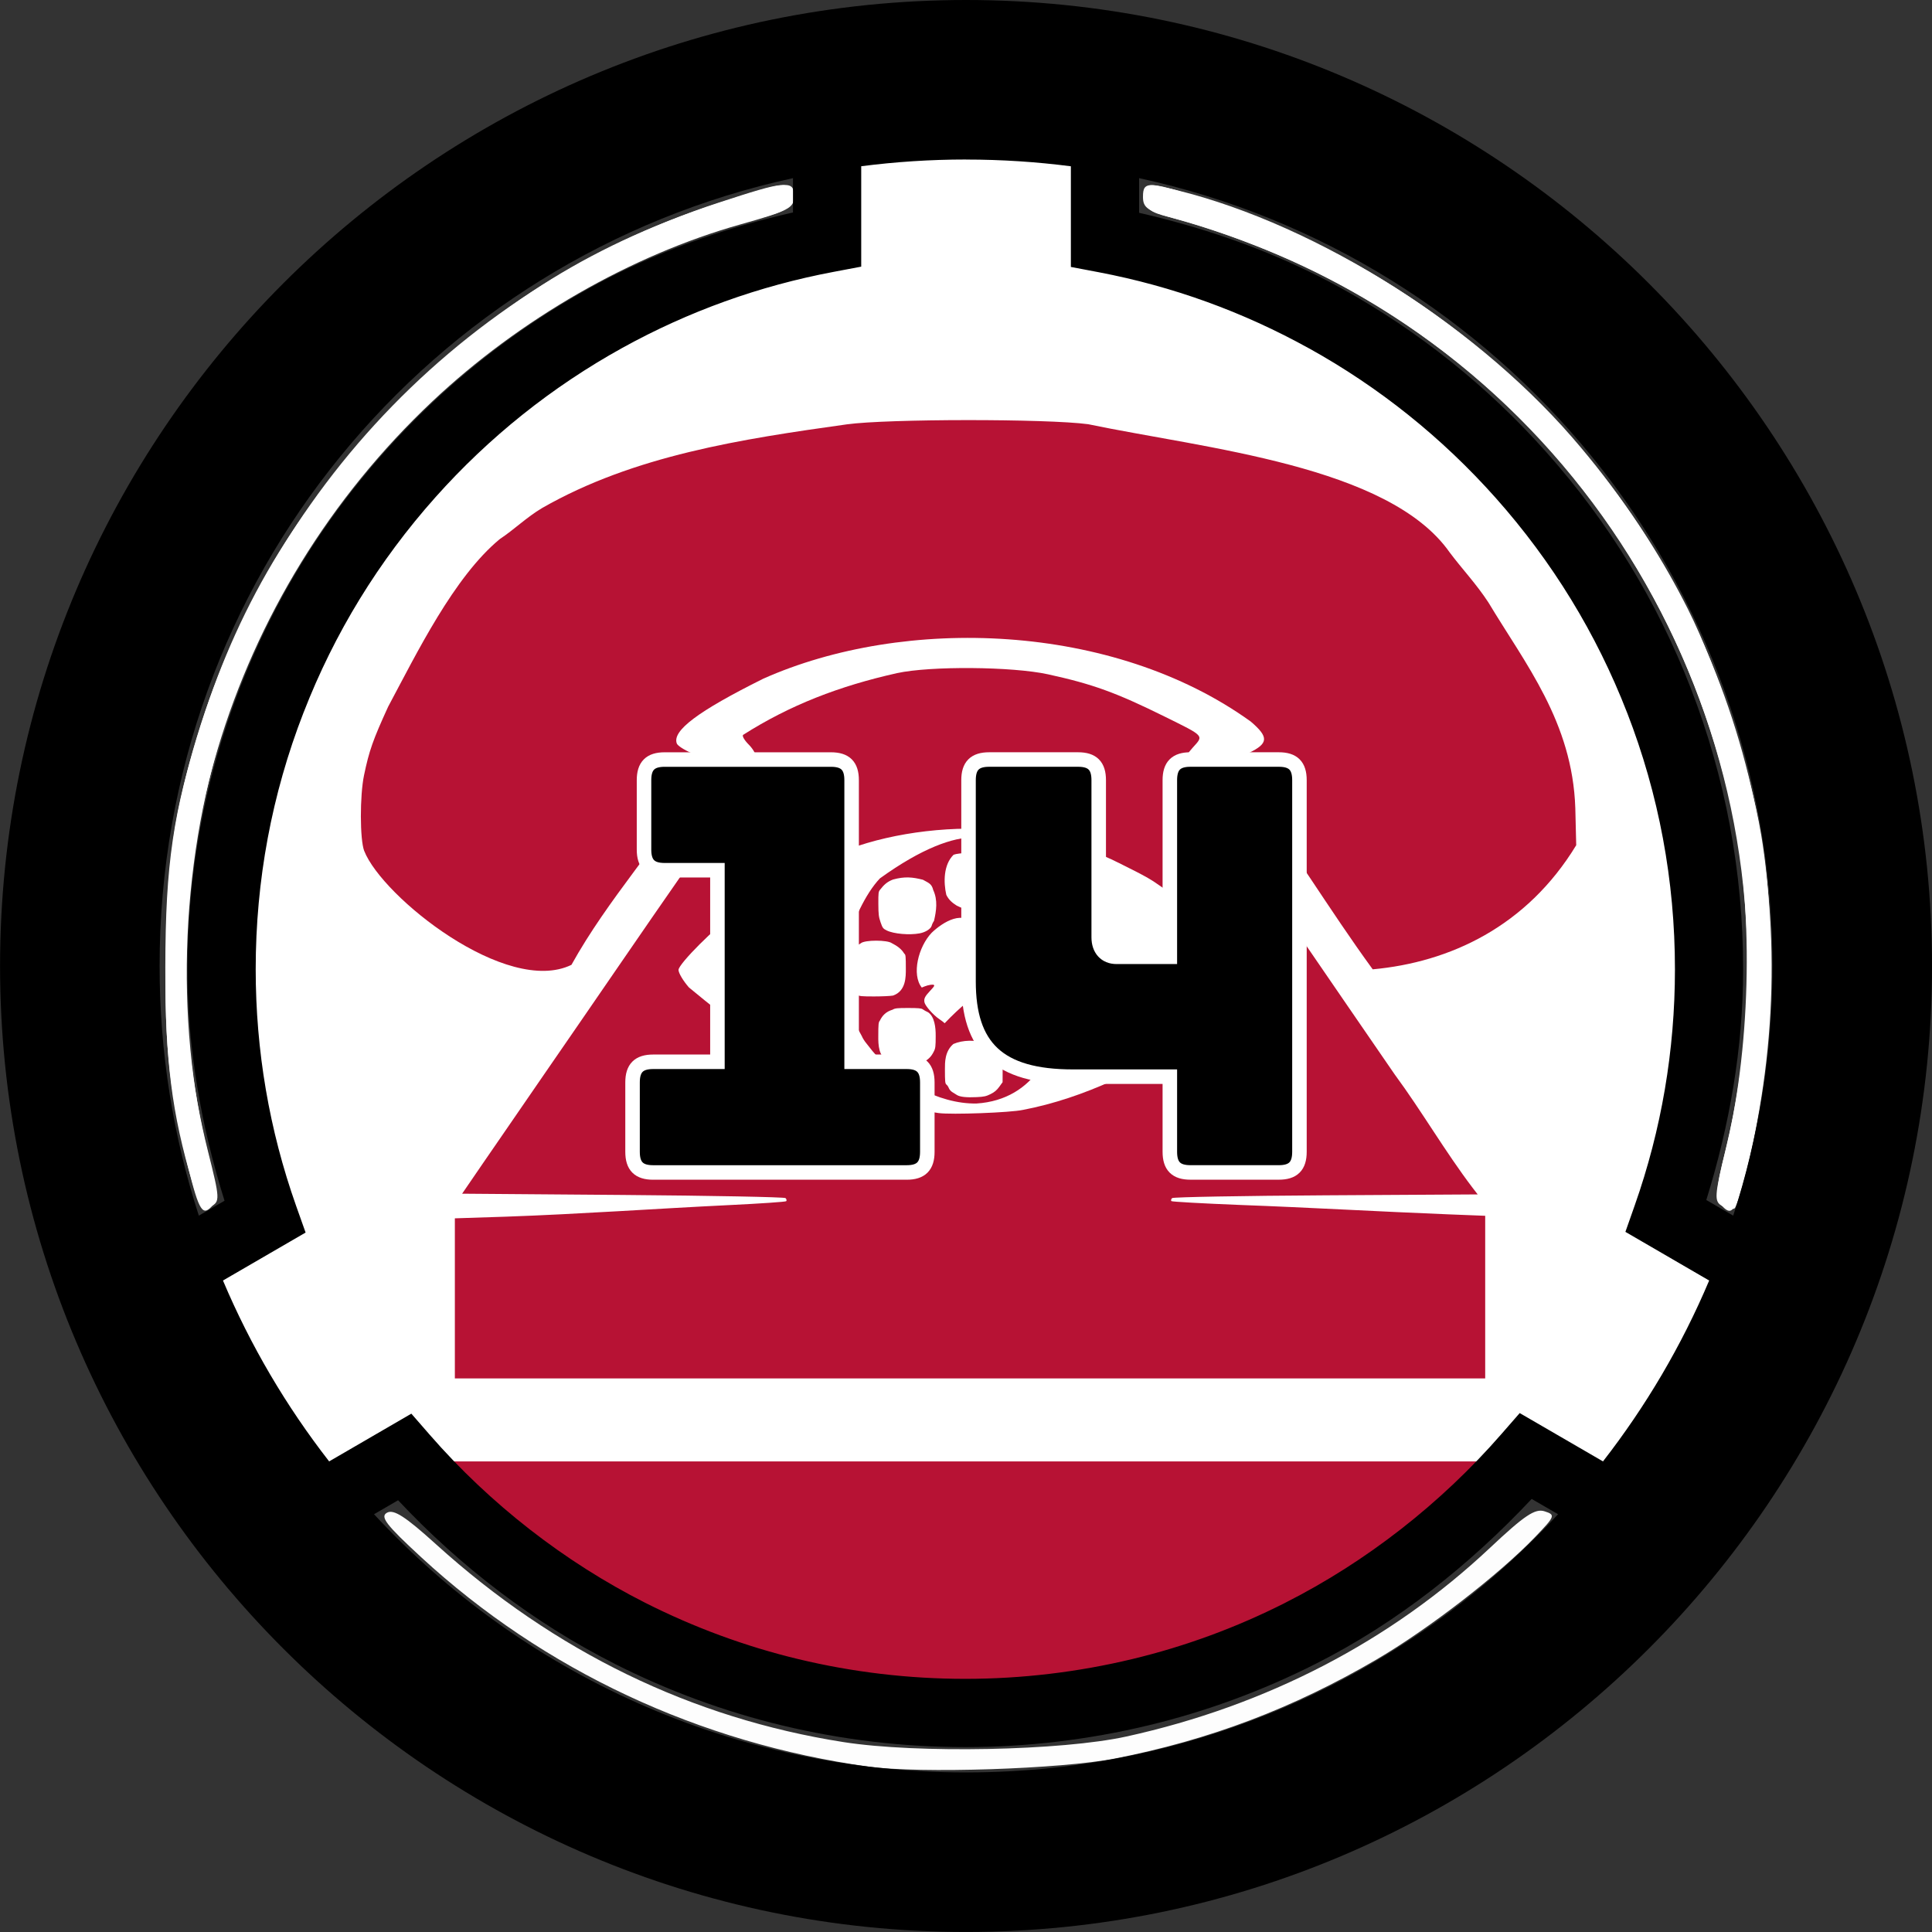 <?xml version="1.0" encoding="windows-1252"?>
<!-- Created with Inkscape (http://www.inkscape.org/) -->
<svg width="133.1mm" height="133.1mm" version="1.1" viewBox="0 0 133.1 133.1" xmlns="http://www.w3.org/2000/svg" xmlns:cc="http://creativecommons.org/ns#" xmlns:dc="http://purl.org/dc/elements/1.1/" xmlns:rdf="http://www.w3.org/1999/02/22-rdf-syntax-ns#">
 <rect x="0" y="0" width="133.1" height="133.1" fill="#333333" stroke="none"/>
 <defs>
  <style>.a{fill:#fff;}.b{fill:#b71234;}.c{fill:#584528;}.d{fill:#008542;}.e{fill:#bd8a5e;}</style>
  <style>.a{fill:#fff;}.b{fill:#b71234;}.c{fill:#584528;}.d{fill:#008542;}.e{fill:#bd8a5e;}</style>
  <style>.a{fill:#fff;}.b{fill:#b71234;}.c{fill:#584528;}.d{fill:#008542;}.e{fill:#bd8a5e;}</style>
  <clipPath id="clipPath7535">
   <path d="m116.76 188.66c-11.8-1.638-22.399-7.055-30.861-15.771-1.756-1.809-3.291-3.289-3.411-3.289s-1.486 0.731-3.036 1.624c-1.55 0.893-2.874 1.624-2.943 1.624-0.493 0-7.519-11.899-7.519-12.734 0-0.093 1.325-0.947 2.944-1.899s2.971-1.75 3.003-1.772-0.453-1.606-1.079-3.518c-1.919-5.863-2.567-10.932-2.324-18.191 0.166-4.963 0.433-7.194 1.224-10.209 3.292-12.552 9.814-22.312 20.012-29.95 5.513-4.129 14.016-7.879 20.584-9.079l2.741-0.501v-7.459l2.496-0.261c3.156-0.33 7.64-0.329 10.397 2e-3l2.132 0.256v3.801c0 3.457 0.07 3.801 0.768 3.801 1.617 0 8.682 2.083 12.183 3.593 13.97 6.023 24.539 17.611 29.261 32.085 3.268 10.015 3.28 21.729 0.033 31.826-0.659 2.05-1.16 3.755-1.113 3.787 0.047 0.033 1.41 0.825 3.03 1.762s2.944 1.79 2.944 1.897c0 0.603-3.245 6.539-5.148 9.416l-2.217 3.353-6.295-3.412-2.996 3.154c-7.134 7.51-16.399 12.827-26.349 15.12-4.915 1.133-13.816 1.587-18.461 0.942z" fill="none" stroke="#f00" stroke-linecap="round" stroke-width=".767" style="paint-order:stroke fill markers"/>
  </clipPath>
 </defs>
 <g transform="translate(-57.427 -70.189)">
  <g fill-rule="evenodd">
   <g fill="#fff">
    <g fill-opacity=".992" stroke-width="5.399">
     <path transform="matrix(.265 0 0 .265 57.427 70.189)" d="m225.71 459.26c-43.865-6.088-84.333-25.036-116.19-54.403-9.14-8.425-10.776-10.552-8.914-11.593 1.738-0.973 4.768 0.979 12.765 8.221 30.82 27.914 66.482 45.225 105.89 51.405 19.138 3.001 56.728 2.26 73.592-1.45 36.423-8.013 68.678-24.753 94.504-49.047 8.956-8.425 11.722-10.278 14.175-9.499 2.898 0.92 2.777 1.25-2.459 6.697-9.413 9.794-27.708 23.926-41.177 31.808-21.703 12.7-43.491 20.953-68.007 25.758-14.071 2.758-50.792 3.961-64.18 2.103z"/>
     <path transform="matrix(.265 0 0 .265 57.427 70.189)" d="m447.25 312.99c-1.287-1.551-1.02-4.568 1.172-13.214 6.593-26.009 7.56-61.935 2.34-86.919-16.022-76.671-70.564-135.23-145.3-156.01-7.107-1.976-8.321-2.8-8.321-5.651 0-4.369 1.288-4.265 18.945 1.518 52.673 17.254 97.837 56.125 122.72 105.62 7.697 15.31 16.162 41.414 19.07 58.808 4.493 26.884 2.618 63.862-4.546 89.643-2.385 8.584-3.317 9.535-6.081 6.205z"/>
     <path transform="matrix(.265 0 0 .265 57.427 70.189)" d="m48.851 303.21c-5.142-20.694-6.402-34.082-5.587-59.392 0.593-18.416 1.579-27.262 4.346-38.981 16.976-71.892 69.498-129.31 139.16-152.13 17.674-5.79 18.945-5.89 18.945-1.496 0 2.942-1.198 3.678-9.643 5.922-62.528 16.618-115.36 66.241-136.7 128.39-12.343 35.955-14.252 79.561-5.05 115.34 1.943 7.553 2.259 10.943 1.147 12.283-2.767 3.334-3.656 2-6.621-9.935z"/>
    </g>
    <path d="m117.1 189.11c-11.8-1.638-22.399-7.055-30.861-15.771-1.756-1.809-3.291-3.289-3.411-3.289s-1.486 0.731-3.036 1.624c-1.55 0.893-2.874 1.624-2.943 1.624-0.493 0-7.519-11.899-7.519-12.734 0-0.093 1.325-0.947 2.944-1.899s2.971-1.75 3.003-1.772-0.453-1.606-1.079-3.518c-1.919-5.863-2.567-10.932-2.324-18.191 0.166-4.963 0.433-7.194 1.224-10.209 3.292-12.552 9.814-22.312 20.012-29.95 5.513-4.129 14.016-7.879 20.584-9.079l2.741-0.501v-7.459l2.496-0.261c3.156-0.33 7.64-0.329 10.397 0.002l2.132 0.256v3.801c0 3.457 0.07 3.801 0.768 3.801 1.617 0 8.682 2.083 12.183 3.593 13.97 6.023 24.539 17.611 29.261 32.085 3.268 10.015 3.28 21.729 0.033 31.826-0.659 2.05-1.16 3.755-1.113 3.787 0.047 0.033 1.41 0.825 3.03 1.762s2.944 1.79 2.944 1.897c0 0.603-3.245 6.539-5.148 9.416l-2.217 3.353-6.295-3.412-2.996 3.154c-7.134 7.51-16.399 12.827-26.349 15.12-4.915 1.133-13.816 1.587-18.461 0.942z" style="paint-order:stroke fill markers"/>
    <path transform="matrix(.265 0 0 .265 57.427 70.189)" d="m50.054 307.59c-5.393-18.159-7.106-31.761-7.073-56.164 0.036-26.881 2.018-40.256 9.413-63.52 10.294-32.383 26.231-58.143 51.799-83.724 25.935-25.948 50.557-41.143 84.038-51.863 16.763-5.367 18.197-5.46 18.197-1.18 0 2.935-1.482 3.702-13.912 7.196-28.433 7.992-57.39 24.621-80.1 45.998-53.428 50.295-75.885 125.41-58.321 195.08 3.089 12.252 3.124 12.963 0.709 14.255-2.192 1.173-2.845 0.338-4.752-6.083z" style="paint-order:stroke fill markers"/>
   </g>
   <g transform="matrix(2.7 0 0 2.7 250.43 -269.07)" fill="#b71234">
    <path transform="matrix(.265 0 0 .265 57.427 70.189)" d="m-384.64 296.65c0-0.208 1.373-1.553 1.586-1.553 0.852 1.209 2.651 4.052 2.879 5.066v0.47h-1.758c-0.967 0-2.871 0.053-4.232 0.119l-2.474 0.119c1.302-1.419 2.839-2.697 3.999-4.22z" stop-color="#000000"/>
   </g>
   <path transform="matrix(.265 0 0 .265 57.427 70.189)" d="m447.66 313.49c-2.059-1.153-1.96-2.596 1.024-14.942 21.983-90.932-21.986-185.35-105.96-227.53-11.27-5.661-27.293-11.687-38.799-14.591-5.148-1.299-6.071-2.085-6.071-5.162 0-3.35 0.357-3.552 4.643-2.618 36.573 7.972 79.524 34.289 106.28 65.122 44.961 51.807 61.742 120.07 46.044 187.29-1.604 6.868-3.36 12.762-3.902 13.097-0.542 0.335-2.012 0.035-3.265-0.666z" fill="#fff" style="paint-order:stroke fill markers"/>
  </g>
  <path d="m65.542 210.09c0.201 0 0.434-0.051 0.434-0.323 0-0.256-0.222-0.322-0.46-0.322h-0.063v0.645h0.09" fill="#006fff"/>
  <rect x="80.097" y="170.87" width="87.716" height="17.987" clip-path="url(#clipPath7535)" fill="#b71234" fill-rule="evenodd" stop-color="#000000"/>
  <path d="m123.98 70.189c-36.689 0-66.549 29.86-66.549 66.549s29.86 66.549 66.549 66.549 66.549-29.86 66.549-66.549-29.86-66.549-66.549-66.549zm0 10.992c2.449 0 4.859 0.159 7.222 0.464v6.934l1.911 0.363c5.085 0.966 9.95 2.727 14.496 5.248v-0.003c4.839 2.684 9.164 6.15 12.856 10.299 3.901 4.385 6.946 9.358 9.055 14.797v3e-3h3e-3c2.187 5.635 3.295 11.573 3.295 17.678 0 5.595-0.933 11.053-2.767 16.256l-0.646 1.835 5.771 3.351c-1.896 4.488-4.366 8.671-7.315 12.462l-5.737-3.329-1.275 1.461c-4.151 4.765-9.285 8.778-14.875 11.606l-3e-3 3e-3c-3.347 1.696-6.891 3.002-10.53 3.875-3.748 0.901-7.622 1.365-11.514 1.365-3.887 0-7.76-0.459-11.498-1.359h-3e-3c-3.638-0.874-7.175-2.178-10.525-3.869-5.584-2.822-10.718-6.822-14.861-11.578l-1.274-1.463-5.663 3.289c-2.95-3.791-5.419-7.973-7.315-12.462l5.693-3.304-0.653-1.838c-1.847-5.215-2.785-10.693-2.785-16.301 0-6.112 1.107-12.057 3.301-17.698h0.003v-3e-3c2.115-5.452 5.165-10.426 9.08-14.818 3.704-4.155 8.035-7.612 12.889-10.297 4.552-2.514 9.43-4.267 14.529-5.227l1.914-0.362v-6.917c2.364-0.305 4.774-0.464 7.223-0.464zm-11.922 1.28v2.365c-4.885 1.109-9.613 2.779-14.016 5.211l-0.003 0.003c-5.314 2.939-10.069 6.733-14.123 11.281-4.282 4.804-7.635 10.272-9.953 16.246-2.404 6.182-3.623 12.717-3.623 19.399 0 5.461 0.946 10.797 2.555 15.945l-1.769 1.027c-1.753-5.413-2.704-11.192-2.704-17.199 0-26.654 18.643-48.84 43.635-54.277zm23.844 0c24.992 5.437 43.635 27.624 43.635 54.277 0 6.008-0.95 11.787-2.704 17.2l-1.855-1.077c1.597-5.133 2.537-10.449 2.537-15.896 0-6.675-1.217-13.203-3.613-19.377v-3e-3c-2.311-5.96-5.658-11.426-9.925-16.223-4.04-4.541-8.787-8.343-14.088-11.283-4.397-2.438-9.112-4.115-13.986-5.23zm27.045 90.992 1.818 1.055c-10.138 10.946-24.641 17.787-40.785 17.787-16.143 0-30.647-6.841-40.785-17.787l1.658-0.963c4.293 4.578 9.364 8.459 14.928 11.27v3e-3c3.669 1.853 7.548 3.284 11.545 4.244 4.103 0.988 8.344 1.488 12.6 1.488 4.264 0 8.504-0.509 12.611-1.496 3.997-0.96 7.882-2.391 11.555-4.252 5.564-2.815 10.562-6.771 14.855-11.348z" color="#000000" color-rendering="auto" dominant-baseline="auto" image-rendering="auto" shape-rendering="auto" solid-color="#000000" style="font-feature-settings:normal;font-variant-alternates:normal;font-variant-caps:normal;font-variant-ligatures:normal;font-variant-numeric:normal;font-variant-position:normal;isolation:auto;mix-blend-mode:normal;paint-order:markers stroke fill;shape-padding:0;text-decoration-color:#000000;text-decoration-line:none;text-decoration-style:solid;text-indent:0;text-orientation:mixed;text-transform:none;white-space:normal"/>
  <g fill="#b71234" fill-rule="evenodd" stroke-linecap="round">
   <g stroke-width="7.408">
    <path transform="matrix(.265 0 0 .265 57.427 70.189)" d="m94.673 221.2c-1.124-2.975-1.145-14.335-0.036-19.654 1.333-6.393 2.304-9.154 6.266-17.817 7.41-13.848 17.068-33.714 29.043-43.595 3.778-2.497 6.87-5.605 11.013-8.075 23.866-13.66 51.744-17.907 79.21-21.743 10.577-1.453 51.974-1.476 62.719-0.035 30.414 6.342 78.131 10.741 93.983 33.325 3.292 4.397 6.874 8.12 10.079 13.024 9.576 15.962 21.837 31.041 22.586 53.452l0.235 9.648c-12.888 21.187-32.878 30.432-52.906 32.267-11.591-15.906-20.65-31.312-32.966-47.512-1.929-2.404-3.73-5.746-3.392-6.294 0.221-0.358 2.063-1.445 4.094-2.417 5.202-2.488 5.313-4.129 0.554-8.195-35.825-25.809-90.085-27.493-126.77-11.117-16.937 8.435-23.706 13.517-22.431 16.84 0.209 0.545 1.873 1.634 3.697 2.418 4.491 1.932 4.852 2.807 2.517 6.086-10.749 17.606-24.029 31.76-33.608 49.024-16.824 8.173-49.175-17.646-53.882-29.631z" stop-color="#000000" style="paint-order:stroke fill markers"/>
    <path transform="matrix(.265 0 0 .265 57.427 70.189)" d="m118.25 316.73 13.23-0.429c19.63-0.693 38.645-2.07 58.266-3.022 7.882-0.379 14.472-0.831 14.645-1.004 0.173-0.173 0.094-0.535-0.175-0.805-0.269-0.269-19.297-0.637-42.283-0.817l-41.793-0.327c7.17-10.52 14.706-21.348 21.548-31.359 12.325-17.835 26.5-38.611 35.67-51.741 3.064-4.383 5.57-8.153 5.57-8.379 0-0.226 1.269-2.079 2.819-4.118 5.545-7.291 10.9-15.899 10.9-17.52 0-0.959-0.831-2.471-2-3.641-1.1-1.1-1.762-2.232-1.47-2.515 12.176-7.746 24.972-12.695 40.056-16.065 8.677-1.883 29.923-1.714 39.199 0.311 11.605 2.534 17.73 4.754 30.379 11.011 10.452 5.17 10.16 4.847 7.282 8.033-2.441 2.701-2.94 4.427-1.653 5.714 0.401 0.401 1.062 1.33 1.47 2.064 17.549 26.183 36.843 54.167 52.651 77.174 7.071 9.594 13.059 19.998 20.264 29.493l1.331 1.727-39.475 0.233c-21.711 0.128-39.695 0.454-39.965 0.723s-0.356 0.624-0.193 0.787c0.163 0.163 8.223 0.612 17.912 0.998 18.019 0.66 36.021 1.72 54.038 2.437l9.636 0.379v42.276h-267.86zm147.65-28.181c16-3.047 31.898-10.919 43.199-19.134 7.049-5.201 17.56-15.444 17.56-17.113 0-1.753-4.919-6.744-13.066-13.259-3.773-3.017-7.215-5.779-7.649-6.137-0.434-0.359-0.968-0.652-1.187-0.652s-1.334-0.662-2.478-1.472c-3.297-2.333-4.301-2.901-11.258-6.365-10.923-5.525-23.752-8.341-34.154-8.889-14.259-0.677-29.442 1.926-40.293 6.908-9.643 3.689-18.812 10.708-25.806 15.355-4.43 2.861-14.373 12.794-14.373 14.358 0 0.814 1.224 2.87 2.72 4.57 22.389 18.558 38.831 28.869 64.899 32.644 3.266 0.463 18.748-0.114 21.886-0.816z" stop-color="#000000" style="paint-order:stroke fill markers"/>
   </g>
   <path transform="matrix(.265 0 0 .265 57.427 70.189)" d="m226.83 273.26c-0.445-0.59-1.179-1.519-1.632-2.064-0.453-0.545-0.955-1.345-1.116-1.777-3.968-7.085-7.388-16.603-4.337-23.793 2.107-6.084 5.083-13.128 9.007-17.272 43.618-31.411 41.87 16.841 24.621 12.666-2.598-4.866-8.275-1.307-11.157 1.462-3.486 3.643-5.274 10.875-2.583 14.256 1.034-0.438 1.999-0.807 3.04-0.742 0.358 0.2 0.271 0.369-0.758 1.466-1.49 1.589-1.766 2.134-1.582 3.115 0.171 0.909 2.309 3.325 3.871 4.374 0.544 0.365 1.169 0.842 1.387 1.059 33.033-34.74 39.028 18.954 8.264 20.871-9.984 0.168-20.784-6.147-27.023-13.62zm30.707 11.165c1.002-0.5 1.607-1.01 2.24-1.887l0.868-1.201 0.012-3.244c0.845-7.155-7.998-8.77-12.8-6.693-2.274 1.93-2.201 4.877-2.203 6.561 0 3.218 0.051 3.741 0.394 4.001 0.217 0.164 0.498 0.579 0.625 0.922 0.127 0.343 0.522 0.801 0.877 1.02s0.905 0.561 1.223 0.763c0.792 0.503 2.469 0.683 5.14 0.554 1.904-0.092 2.464-0.215 3.624-0.795zm-17.599-8.229c1.415-0.758 2.18-1.487 2.851-2.892 0.393-0.744 0.461-1.323 0.463-3.933 0.026-2.378-0.32-5.029-1.929-6.18-0.54-0.247-1.183-0.605-1.43-0.795-0.351-0.271-1.172-0.347-3.784-0.347-2.864 0-3.437 0.062-4.056 0.437-1.742 0.522-2.679 1.534-3.319 2.861-0.348 0.384-0.404 0.939-0.404 3.978-0.037 2.327 0.129 5.636 2.541 6.227 0.381 0.088 0.849 0.298 1.039 0.466 0.565 0.497 1.106 0.557 4.602 0.507 2.381-0.034 3.358-0.128 3.425-0.329zm-7.77-17.379c3.398-1.188 3.321-4.938 3.323-6.957 0-3.285-0.045-3.727-0.404-3.928-0.767-1.32-2.011-2.102-3.203-2.711-1.151-0.896-7.06-0.899-8.092-3e-3 -3.495 1.972-3.304 5.638-3.229 8.055 0.153 1.855 0.805 4.356 2.279 5.35 0.551 0.364 1.148 0.421 4.361 0.423 2.047 9.2e-4 4.282-0.102 4.966-0.229zm6.924-16.174c1.554-0.295 2.922-1.176 3.131-2.018 0.087-0.349 0.353-0.9 0.592-1.225 0.598-2.581 1.028-5.386-0.209-8.03-0.396-1.706-1.327-1.871-2.665-2.658-2.714-0.69-4.725-0.896-7.773-0.064-1.544 0.581-2.377 1.374-3.362 2.642-0.435 0.491-0.476 0.82-0.461 3.696 0.014 2.718 0.094 3.382 0.577 4.774 0.516 1.488 0.644 1.658 1.6 2.132 1.804 0.893 5.918 1.254 8.567 0.752zm17.418-20.809c-2.4-0.338-7.363-0.122-8.604 0.374-2.644 2.588-2.642 7.152-1.896 10.424 0.641 1.297 1.522 2.056 2.704 2.796 10.382 5.483 14.97-11.526 7.796-13.594z" stop-color="#000000" stroke-width="2.619" style="paint-order:stroke fill markers"/>
  </g>
  <g transform="translate(-92.824 -20.048)">
   <g transform="translate(92.824 20.051)" stroke="#fff" aria-label="14">
    <path d="m119.89 150.96c0.988 0 1.422-0.435 1.422-1.422v-4.781c0-0.988-0.435-1.422-1.422-1.422h-3.793v-19.4c0-0.988-0.435-1.422-1.422-1.422h-11.458c-0.988 0-1.422 0.435-1.422 1.422v4.781c0 0.988 0.435 1.422 1.422 1.422h3.635v13.197h-4.425c-0.988 0-1.422 0.435-1.422 1.422v4.781c0 0.988 0.435 1.422 1.422 1.422z"/>
    <path d="m138.02 144.36v5.176c0 0.988 0.435 1.422 1.422 1.422h6.085c0.988 0 1.422-0.435 1.422-1.422v-25.603c0-0.988-0.435-1.422-1.422-1.422h-6.085c-0.988 0-1.422 0.435-1.422 1.422v12.169h-3.675c-0.751 0-1.225-0.514-1.225-1.343v-10.826c0-0.988-0.435-1.422-1.422-1.422h-6.124c-0.988 0-1.422 0.435-1.422 1.422v13.868c0 4.504 2.055 6.559 7.191 6.559z"/>
   </g>
  </g>
 </g>
</svg>